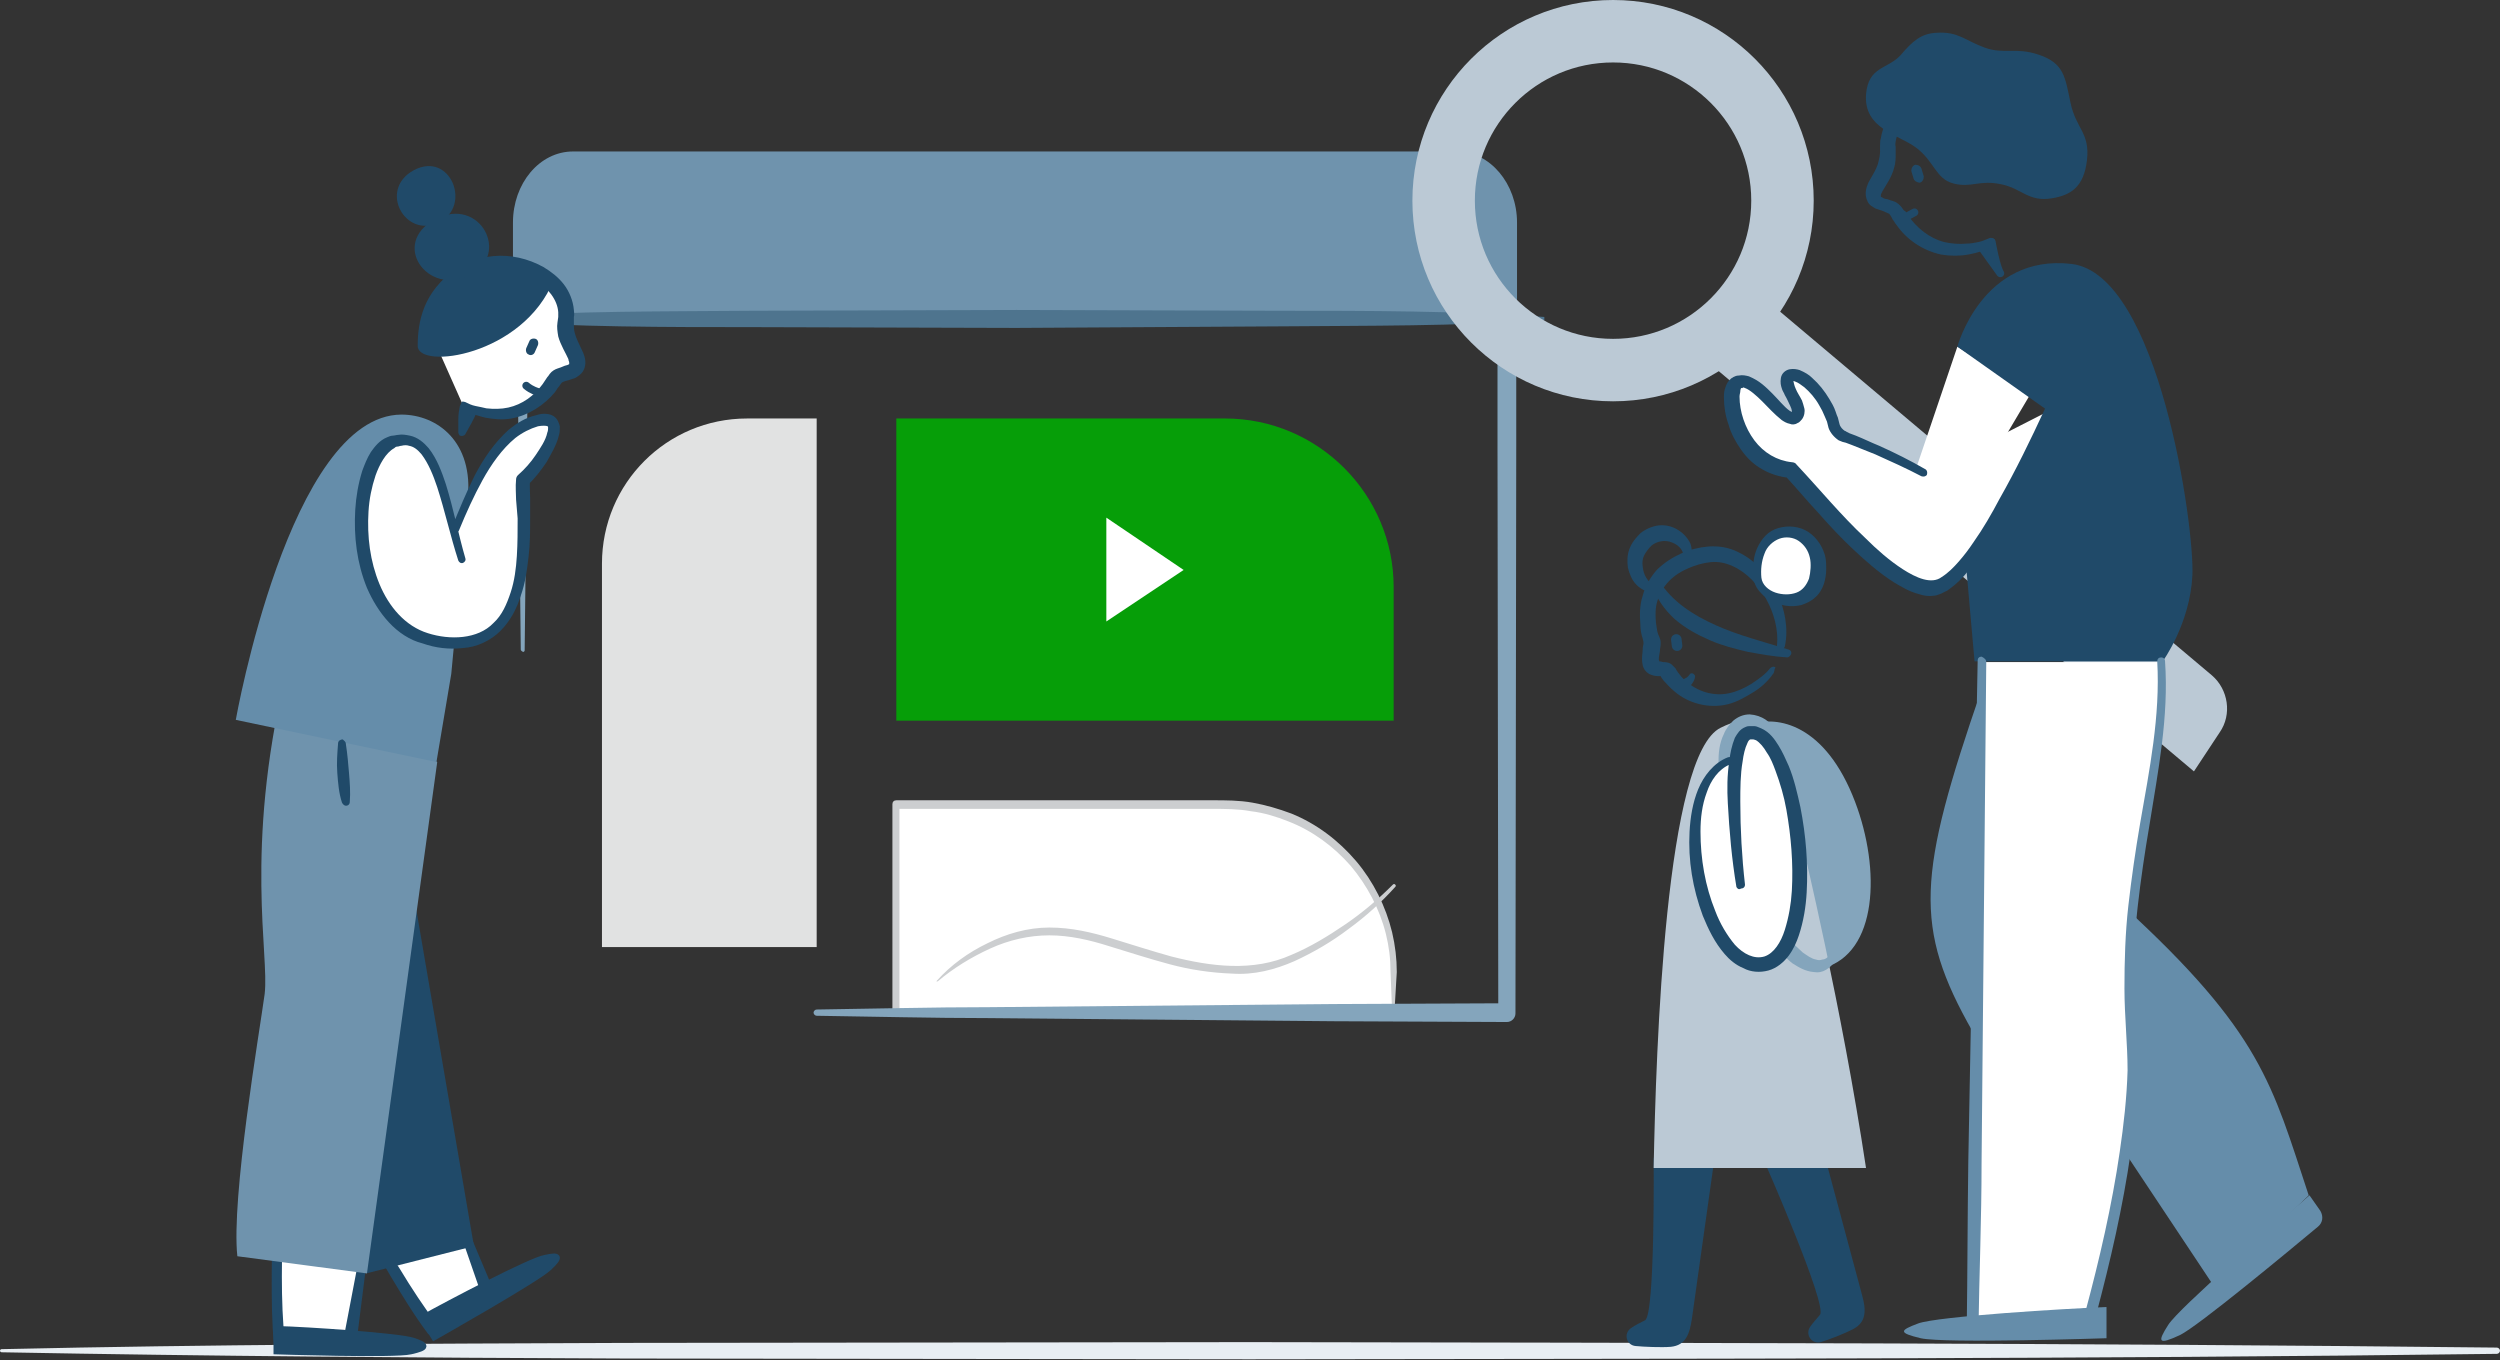 <?xml version="1.0" encoding="utf-8"?>
<!-- Generator: Adobe Illustrator 22.0.1, SVG Export Plug-In . SVG Version: 6.00 Build 0)  -->
<!DOCTYPE svg PUBLIC "-//W3C//DTD SVG 1.1//EN" "http://www.w3.org/Graphics/SVG/1.1/DTD/svg11.dtd">
<svg version="1.1" id="Layer_1" xmlns="http://www.w3.org/2000/svg" xmlns:xlink="http://www.w3.org/1999/xlink" x="0px" y="0px"
	 viewBox="0 0 320.2 174.2" style="enable-background:new 0 0 320.2 174.2;" xml:space="preserve">
<rect x="0" y="0" width="320.2" height="174.2" fill="#333333" stroke="none"/>
<style type="text/css">
	.st0{fill:#FFFFFF;}
	.st1{fill:#CCCED0;}
	.st2{fill:#069e08;}
	.st3{fill:none;}
	.st4{fill:#E1E2E2;}
	.st5{fill:#84A5BC;}
	.st6{fill:#6F93AD;}
	.st7{fill:#4E748E;}
	.st8{fill:#E8EEF3;}
	.st9{fill:none;stroke:#CCCED0;stroke-linecap:round;stroke-linejoin:round;stroke-miterlimit:10;stroke-dasharray:5,5;}
	.st10{fill:#204A69;}
	.st11{fill:#BBC9D5;}
	.st12{fill:none;stroke:#BBC9D5;stroke-width:8;stroke-linecap:round;stroke-linejoin:round;stroke-miterlimit:10;}
	.st13{fill:#658DAA;}
	.st14{fill:#204A69;stroke:#204A69;stroke-width:0.735;stroke-miterlimit:10;}
	.st15{fill:none;stroke:#204A69;stroke-linecap:round;stroke-linejoin:round;stroke-miterlimit:10;}
	.st16{fill:#FFFFFF;stroke:#204A69;stroke-linecap:round;stroke-linejoin:round;stroke-miterlimit:10;}
	.st17{fill:#204A69;stroke:#204A69;stroke-linecap:round;stroke-linejoin:round;stroke-miterlimit:10;}
	.st18{fill:none;stroke:#204A69;stroke-width:1.348;stroke-linecap:round;stroke-linejoin:round;stroke-miterlimit:10;}
	.st19{fill:#204A69;}
</style>
<g>
	<g>
		<g>
			<g>
				<path class="st0" d="M178.5,129.5h-63.7V103h42.1c11.9,0,21.6,9.7,21.6,21.6V129.5z"/>
				<path class="st1" d="M178.6,129.6L178.6,129.6l-15.9,0.2l-15.9,0.1c-5.3,0-10.6,0.1-16,0.1l-16,0c-0.3,0-0.5-0.2-0.5-0.5v0V103
					c0-0.3,0.2-0.5,0.5-0.5h40.5c1.7,0,3.4,0,5.1,0.3c1.7,0.3,3.4,0.8,5,1.4c3.2,1.3,6,3.4,8.3,6.1c2.2,2.6,3.8,5.8,4.6,9.1
					c0.4,1.7,0.6,3.4,0.6,5.1C178.8,126.2,178.7,128,178.6,129.6z M178.3,129.5L178.3,129.5l-0.2-5c0-1.7-0.2-3.3-0.6-4.9
					c-0.8-3.2-2.4-6.2-4.5-8.7c-2.2-2.5-4.9-4.5-8-5.7c-1.5-0.6-3.1-1.1-4.8-1.3c-1.6-0.3-3.3-0.3-5-0.3h-40.5l0.5-0.5v26.6
					l-0.5-0.5l15.8,0c5.3,0,10.6,0.1,15.9,0.1l15.9,0.1L178.3,129.5z"/>
			</g>
			<path class="st2" d="M178.5,92.3h-63.7V53.6h42.1c11.9,0,21.6,9.7,21.6,21.6V92.3z"/>
			<polygon class="st0" points="141.7,66.3 151.6,73 141.7,79.6 			"/>
		</g>
		<g>
			<path class="st3" d="M108.6,129.9"/>
		</g>
		<path class="st4" d="M77.1,121.3h27.5V53.6h-8.9c-10.3,0-18.6,8.3-18.6,18.6V121.3z"/>
		<g>
			<path class="st5" d="M66.7,83.2l-0.4-36.3l-0.1-18.2c0-1.6,0.5-3.3,1.4-4.7c0.9-1.4,2.2-2.5,3.8-3.2c0.8-0.3,1.6-0.5,2.4-0.6
				l0.6,0l0.6,0l1.1,0l4.5,0L117,20l36.3-0.1l18.2,0l9.1,0l4.5,0c1.6-0.1,3.5,0.3,4.9,1.3c1.5,0.9,2.7,2.3,3.4,3.8
				c0.3,0.8,0.6,1.6,0.7,2.5c0.1,0.4,0.1,0.9,0.1,1.3l0,1.1l0,9.1l0,18.2l-0.1,72.6c0,0.6-0.5,1.1-1.1,1.1h0l-22.1-0.1l-22.1-0.2
				l-22.1-0.2c-7.4,0-14.7-0.2-22.1-0.3c-0.2,0-0.4-0.2-0.4-0.4c0-0.2,0.2-0.4,0.4-0.4c7.4-0.1,14.7-0.3,22.1-0.3l22.1-0.2l22.1-0.2
				l22.1-0.1l-1.1,1.1l-0.1-72.6l0-18.2l0-9.1l0-1.1c0-0.4,0-0.7-0.1-1c-0.1-0.6-0.3-1.3-0.5-1.9c-0.5-1.2-1.4-2.2-2.5-2.9
				c-0.5-0.3-1.1-0.6-1.8-0.8c-0.3-0.1-0.6-0.1-1-0.2c-0.3,0-0.6,0-1,0l-4.5,0l-9.1,0l-18.2,0L117,22l-36.3-0.1l-4.5,0
				c-0.7,0-1.6,0-2.2,0c-0.7,0.1-1.3,0.2-2,0.5c-1.3,0.5-2.3,1.4-3.1,2.5c-0.8,1.1-1.2,2.5-1.2,3.9l-0.1,18.2l-0.4,36.3
				c0,0.1-0.1,0.2-0.2,0.2C66.8,83.4,66.7,83.3,66.7,83.2z"/>
		</g>
		<path class="st6" d="M65.7,41.1v-6.9v-5.7c0-5,3.4-9.1,7.7-9.1h113.2c4.2,0,7.7,4.1,7.7,9.1v12.7H65.7z"/>
		<g>
			<path class="st7" d="M197.7,41c-11.3,0.8-22.5,0.7-33.8,0.8L130.2,42l-33.8-0.1c-11.3,0-22.5,0-33.8-0.8v-0.5
				c11.3-0.8,22.5-0.7,33.8-0.8l33.8-0.1l33.8,0.1c11.3,0,22.5,0,33.8,0.8V41z"/>
		</g>
		<g>
			<path class="st1" d="M120,125.6c1.8-2,4-3.6,6.5-4.8c2.4-1.2,5.1-2,7.9-2c2.8,0,5.4,0.6,8,1.4c2.6,0.8,5.1,1.6,7.6,2.3
				c5.1,1.3,10.5,2,15.4-0.2c2.4-1,4.7-2.4,6.9-3.9c2.2-1.5,4.2-3.2,6.1-5.1l0,0c0.1-0.1,0.2-0.1,0.3,0c0.1,0.1,0.1,0.2,0,0.3
				c-1.8,2-3.8,3.8-6,5.4c-2.1,1.6-4.5,3-6.9,4.1c-2.5,1.1-5.2,1.8-8,1.6c-2.7-0.1-5.4-0.5-8-1.2c-2.6-0.7-5.1-1.5-7.7-2.3
				c-2.5-0.8-5.1-1.4-7.7-1.4c-2.6,0-5.2,0.6-7.6,1.7c-2.4,1.1-4.7,2.5-6.7,4.2l0,0c0,0-0.1,0-0.1,0
				C119.9,125.7,119.9,125.7,120,125.6z"/>
		</g>
	</g>
	<g>
		<g>
			<path class="st8" d="M0.2,172.8c26.6-0.6,53.3-0.7,79.9-0.8l79.9-0.1c53.3,0.1,106.6,0.1,159.8,0.7c0.2,0,0.4,0.2,0.4,0.4
				c0,0.2-0.2,0.4-0.4,0.4c-53.3,0.7-106.6,0.6-159.8,0.7L80.1,174c-26.6-0.1-53.3-0.3-79.9-0.8c-0.1,0-0.2-0.1-0.2-0.2
				C0,172.9,0.1,172.8,0.2,172.8z"/>
		</g>
		<g>
			<path class="st9" d="M60.3,40.8"/>
			<path class="st9" d="M193.9,40.8"/>
		</g>
		<path class="st10" d="M211.8,148.3c0,0,0.2,20.1-1.1,20.8c-0.6,0.3-1.2,0.6-1.8,1c-1,0.7-0.6,2.2,0.6,2.3c1,0.1,3.3,0.2,4.5,0.1
			c1.9-0.2,2.4-1.6,2.7-3.6l2.9-20.6"/>
		<path class="st10" d="M226,148.8c0,0,8.1,18.4,7.1,19.6c-0.4,0.5-0.9,1-1.3,1.6c-0.6,1,0.3,2.2,1.4,1.9c1-0.3,3.1-1.1,4.2-1.7
			c1.7-0.9,1.6-2.5,1.1-4.3l-5.4-20.1"/>
		<path class="st5" d="M224.2,92.8c3.4-1.2,9.6-0.1,13.4,9.9c3.3,8.7,2.9,19.4-4.1,21.3C229.4,125.1,224.2,92.8,224.2,92.8z"/>
		<path class="st11" d="M211.8,149.6h27.2c-3.1-20.6-8.1-41.3-8.1-41.3l-6.6-15.4c0,0-0.5-1.4-3.9,0.3
			C213.3,96.6,212.1,134.3,211.8,149.6z"/>
		<path class="st11" d="M284.3,93.8l-3.3,5L219.5,47l8-7.5l55.8,47C285.4,88.3,285.9,91.5,284.3,93.8z"/>
		<circle class="st12" cx="206.6" cy="25.7" r="21.7"/>
		<polygon class="st0" points="244.5,62.7 250.7,44.4 260.1,50.4 251.1,65.6 		"/>
		<path class="st13" d="M271.9,116c17.8,16.3,19.1,22.9,23.8,37.1l-12.1,11.7l-12.1-18.2"/>
		<path class="st13" d="M253.8,88.3c-8.2,23.8-8.8,30.4-1.1,43.9L253.8,88.3z"/>
		<path class="st10" d="M250.7,44.4l11.6,8.2l-11.1,12.9l1.7,19.2h24.1c0,0,3.5-4.8,3.8-11c0.3-6.2-4.3-38.6-15.5-39.9
			C253.9,32.5,250.7,44.4,250.7,44.4z"/>
		<g>
			<path class="st0" d="M58.6,155.7l3.9,10.3l-7.2,4.3c0,0-6.5-8-16.9-30.5"/>
			<path class="st10" d="M59.1,155.5l4.3,10.2l0,0c0.2,0.4,0,0.8-0.4,1c-1.2,0.7-2.4,1.4-3.6,2.1c-1.2,0.7-2.4,1.4-3.6,2.2l0,0
				c-0.3,0.2-0.7,0.1-1-0.2c-1.8-2.4-3.3-4.9-4.8-7.4c-1.5-2.5-2.9-5.1-4.3-7.7c-1.4-2.6-2.7-5.2-4-7.8c-1.3-2.6-2.5-5.3-3.7-7.9
				c-0.1-0.3,0-0.5,0.2-0.7c0.2-0.1,0.5,0,0.7,0.2c1.2,2.6,2.5,5.2,3.8,7.8c1.3,2.6,2.7,5.2,4.1,7.7c1.4,2.6,2.8,5.1,4.4,7.5
				c1.5,2.5,3.1,4.9,4.8,7.2l-1-0.2c1.2-0.7,2.4-1.4,3.6-2.1c1.2-0.7,2.4-1.4,3.5-2.2l-0.3,1l-3.6-10.4c-0.1-0.3,0-0.5,0.3-0.6
				C58.7,155.1,59,155.3,59.1,155.5z"/>
		</g>
		<path class="st14" d="M54.1,168.8c3.4-1.9,13.9-7.4,15.7-7.7c1.8-0.4,2.1-0.2,0.5,1.3c-1.6,1.5-14.7,8.9-14.7,8.9L54.1,168.8z"/>
		<g>
			<path class="st0" d="M46.5,161.2l-1.7,11.1h-9c0,0-1.4-10.3,1.3-34.9"/>
			<path class="st10" d="M47,161.3l-1.4,11.1l0,0c-0.1,0.4-0.4,0.7-0.8,0.7c-1.5-0.1-3-0.1-4.5-0.1c-1.5,0-3,0-4.5,0l0,0
				c-0.4,0-0.7-0.3-0.7-0.7c-0.3-3-0.3-5.9-0.3-8.8c0-2.9,0.1-5.9,0.3-8.8c0.2-2.9,0.4-5.8,0.6-8.7c0.3-2.9,0.6-5.8,0.9-8.7
				c0-0.3,0.3-0.5,0.6-0.4c0.3,0,0.5,0.3,0.4,0.5c-0.3,2.9-0.6,5.8-0.8,8.7c-0.2,2.9-0.4,5.8-0.5,8.7c-0.1,2.9-0.2,5.8-0.2,8.7
				c0,2.9,0.1,5.8,0.4,8.6l-0.8-0.7c1.5,0,3,0,4.5,0c1.5,0,3,0,4.5-0.1l-0.8,0.7l2.1-11c0.1-0.3,0.3-0.5,0.6-0.4
				C46.9,160.8,47.1,161,47,161.3z"/>
		</g>
		<polyline class="st10" points="52.7,112.9 60.7,159.6 46.9,163.1 		"/>
		<g>
			<path class="st6" d="M36.5,86.7c-5.2,22.3-2,35.5-2.6,40.6c-0.7,5.1-4.3,26.2-3.5,33.6l16.6,2.2l9-65.5"/>
		</g>
		<g>
			<path class="st0" d="M59.3,51.9c0.8,0.5,1.3,0.6,2.3,0.9c4,1,7.5-0.9,9.4-4.2c0.5-0.9,2.5-0.6,2.8-1.7c0.4-1.5-1.9-2.8-1.5-5.8
				c0.4-3.4-2.4-6.2-6.1-7.1c-5.2-1.3-10.4,1.9-11.7,7.1"/>
			<path class="st10" d="M59.6,51.5c0.4,0.2,0.8,0.4,1.3,0.5c0.5,0.1,1,0.2,1.4,0.3c0.9,0.1,1.9,0.1,2.8-0.1c1.8-0.4,3.3-1.5,4.4-3
				l0.4-0.6l0.2-0.3c0.1-0.1,0.1-0.1,0.3-0.4c0.3-0.4,0.7-0.6,1-0.7c0.3-0.1,0.6-0.2,0.8-0.3c0.2-0.1,0.4-0.1,0.6-0.2
				c0.1-0.1,0.2-0.1,0.1-0.1c0,0,0-0.1,0-0.2c0-0.1-0.1-0.2-0.1-0.4c-0.3-0.7-1-1.8-1.3-2.9c-0.1-0.6-0.2-1.2-0.1-1.8l0.1-0.7
				c0-0.2,0-0.4,0-0.6c-0.1-1.6-1.3-3.1-2.9-4.1c-1.6-0.9-3.4-1.4-5.3-1.3c-3.7,0.2-7.2,2.9-8.2,6.6c-0.1,0.3-0.4,0.4-0.6,0.3
				c-0.3-0.1-0.4-0.3-0.4-0.6c0.4-2.1,1.5-4.1,3.2-5.5c1.6-1.5,3.7-2.4,5.9-2.6c2.2-0.2,4.4,0.3,6.4,1.4c1,0.6,1.9,1.3,2.6,2.2
				c0.7,0.9,1.2,2.1,1.3,3.3c0,0.3,0.1,0.6,0,0.9l0,0.8c0,0.4,0,0.8,0.1,1.2c0.2,0.8,0.6,1.5,1.1,2.6c0.2,0.5,0.5,1.4,0,2.3
				c-0.3,0.5-0.7,0.7-1,0.9c-0.3,0.1-0.6,0.2-0.9,0.3c-0.5,0.1-0.9,0.3-0.8,0.3c0-0.1-0.1,0.1-0.2,0.2l-0.2,0.3
				c-0.2,0.2-0.3,0.4-0.5,0.7c-1.4,1.7-3.4,3-5.6,3.4c-1.1,0.2-2.2,0.1-3.3-0.1c-0.5-0.1-1-0.3-1.5-0.4c-0.5-0.2-1-0.5-1.5-0.8
				c-0.2-0.2-0.3-0.5-0.1-0.7C59.1,51.4,59.3,51.4,59.6,51.5z"/>
		</g>
		<g>
			<path class="st10" d="M255.3,31.5c-0.5,0.3-1,0.6-1.6,0.7c-0.6,0.2-1.1,0.3-1.6,0.4c-1.1,0.2-2.3,0.2-3.5,0
				c-2.3-0.5-4.4-1.9-5.7-3.8c-0.2-0.2-0.3-0.5-0.5-0.7l-0.2-0.4c-0.1-0.1-0.2-0.3-0.2-0.3c0,0-0.4-0.2-0.9-0.4
				c-0.3-0.1-0.6-0.2-0.9-0.3c-0.3-0.2-0.8-0.4-1-0.9c-0.5-1-0.1-1.9,0.1-2.4c0.6-1.1,1.1-1.8,1.3-2.7c0.1-0.4,0.2-0.9,0.2-1.3
				l0-0.8c0-0.3,0-0.6,0.1-0.9c0.2-1.3,0.8-2.4,1.5-3.4c0.8-0.9,1.8-1.7,2.8-2.2c2.1-1.1,4.5-1.5,6.8-1.2c2.3,0.3,4.5,1.4,6.1,3
				c1.7,1.6,2.7,3.7,3.1,6c0,0.3-0.1,0.5-0.4,0.6c-0.3,0-0.5-0.1-0.6-0.4c-0.9-4-4.5-7.1-8.4-7.4c-1.9-0.2-4,0.2-5.7,1.2
				c-1.7,0.9-3,2.4-3.3,4.2c0,0.2-0.1,0.4,0,0.7l0,0.8c0,0.6,0,1.3-0.2,1.9c-0.3,1.2-1.1,2.3-1.5,3c-0.1,0.2-0.2,0.4-0.2,0.5
				c0,0.1,0,0.2,0,0.2c0,0,0,0,0.2,0.1c0.1,0.1,0.4,0.2,0.6,0.2c0.3,0.1,0.5,0.2,0.9,0.3c0.3,0.1,0.7,0.4,1,0.8
				c0.2,0.3,0.2,0.3,0.3,0.4L244,27l0.4,0.6c1.1,1.6,2.7,2.9,4.6,3.4c0.9,0.2,1.9,0.3,2.9,0.2c0.5,0,1-0.1,1.5-0.2
				c0.5-0.1,0.9-0.3,1.4-0.5c0.2-0.1,0.5,0,0.7,0.2C255.6,31.1,255.5,31.3,255.3,31.5z"/>
		</g>
		<path class="st14" d="M35.4,170.2c3.9,0.1,15.7,0.9,17.5,1.5c1.8,0.6,1.9,0.9-0.3,1.4c-2.1,0.5-17.2,0-17.2,0V170.2z"/>
		<path class="st15" d="M67.4,49.4c0.7,0.6,1.5,0.8,1.5,0.8"/>
		<path class="st10" d="M67.7,45.4L67.7,45.4c-0.3-0.1-0.4-0.5-0.3-0.8l0.4-0.9c0.1-0.3,0.5-0.4,0.8-0.3l0,0
			c0.3,0.1,0.4,0.5,0.3,0.8l-0.4,0.9C68.4,45.4,68,45.6,67.7,45.4z"/>
		<path class="st13" d="M57.8,86.3l-1.9,11.3l-25.7-5.4c0,0,6.9-39,21.2-39.1c4.6,0,9.3,3.5,8.5,10.9"/>
		<g>
			<path class="st0" d="M58.4,67.7c2.5-6.1,5.5-12.5,10.3-13.8c4.8-1.3,0.7,5.4-1.8,7.6c-0.4,2.8,2.7,21-8.9,20.9
				C43.3,82.3,44.4,58,50.5,56.5c5.4-1.3,6.2,7.3,8.6,15.2"/>
			<path class="st10" d="M57.9,67.5c0.9-2.2,1.8-4.4,2.9-6.6c1.1-2.1,2.5-4.2,4.4-5.9c1-0.8,2.1-1.5,3.4-1.8c0.3-0.1,0.7-0.2,1-0.2
				c0.4,0,0.8,0,1.3,0.3c0.5,0.3,0.7,0.9,0.8,1.3c0,0.4,0,0.8-0.1,1.1c-0.3,1.3-1,2.4-1.6,3.5c-0.7,1-1.4,2-2.4,2.9l0,0l0.3-0.6
				c-0.1,0.6,0,1.5,0,2.3l0,2.5c0,1.7,0,3.3-0.2,5c-0.2,1.7-0.4,3.3-1,5c-0.5,1.6-1.3,3.2-2.6,4.5c-1.3,1.3-3.1,2.1-4.8,2.2
				c-1.8,0.2-3.5,0-5.2-0.6C52.5,82,51,81,49.8,79.7c-1.2-1.3-2.1-2.8-2.8-4.4c-1.3-3.2-1.7-6.6-1.5-10c0.1-1.7,0.4-3.4,0.9-5
				c0.3-0.8,0.6-1.6,1.1-2.4c0.5-0.7,1.1-1.5,2.1-1.9c0.2-0.1,0.5-0.2,0.7-0.2c0.2,0,0.5-0.1,0.7-0.1c0.5-0.1,1,0,1.5,0.1
				c1,0.2,1.8,0.9,2.4,1.6c1.1,1.4,1.7,3.1,2.2,4.6c1,3.2,1.6,6.4,2.5,9.5c0.1,0.3-0.1,0.5-0.3,0.6c-0.3,0.1-0.5-0.1-0.6-0.3
				c-1-3.1-1.7-6.3-2.7-9.4c-0.5-1.5-1.1-3-2-4.2c-0.5-0.6-1-1-1.6-1.1c-0.3-0.1-0.6-0.1-1,0c-0.2,0-0.3,0.1-0.5,0.1
				c-0.2,0-0.3,0.1-0.4,0.2c-1.1,0.6-1.9,2.1-2.4,3.5c-0.5,1.5-0.8,3-0.9,4.6c-0.2,3.2,0.2,6.4,1.4,9.3c1.2,2.9,3.3,5.4,6.2,6.3
				c2.8,0.9,6.4,0.8,8.4-1.3c1.1-1,1.7-2.4,2.2-3.9c0.5-1.5,0.7-3.1,0.8-4.7c0.1-1.6,0.1-3.2,0.1-4.8L66.1,64c0-0.8-0.1-1.6,0-2.6
				c0-0.2,0.1-0.4,0.2-0.5l0.1-0.1l0,0c0.8-0.7,1.6-1.6,2.2-2.5c0.6-0.9,1.3-1.9,1.5-2.9c0.1-0.2,0.1-0.5,0.1-0.6
				c0-0.2,0-0.2-0.1-0.2c-0.1-0.1-0.7-0.1-1.2,0c-1,0.3-2,0.8-2.9,1.5c-1.7,1.4-3.1,3.4-4.2,5.4c-1.1,2-2.1,4.2-3,6.4
				c-0.1,0.3-0.4,0.4-0.7,0.3C58,68.1,57.8,67.8,57.9,67.5z"/>
		</g>
		<path class="st10" d="M53.5,44.3c0,3.1,13.5,1.3,17.4-8.4c0,0-8.1-4.4-12.4-1.5S53.5,41.2,53.5,44.3z"/>
		<g>
			<polyline class="st10" points="60.9,52.6 59.1,55.4 59.1,51.9 			"/>
			<path class="st10" d="M61.1,52.7c-0.4,1-1,2-1.5,2.9c-0.1,0.2-0.4,0.3-0.7,0.2c-0.1-0.1-0.2-0.3-0.2-0.4c0-0.6,0-1.2,0-1.7
				c0-0.6,0.1-1.2,0.2-1.7c0-0.1,0.2-0.2,0.3-0.2c0.1,0,0.2,0.1,0.2,0.2c0.1,0.6,0.2,1.2,0.2,1.7c0,0.6,0.1,1.2,0.1,1.7l-0.9-0.3
				c0.6-0.9,1.2-1.8,2-2.7c0.1-0.1,0.3-0.1,0.4,0C61.1,52.5,61.2,52.7,61.1,52.7z"/>
		</g>
		<path class="st10" d="M55.7,28.1c-5.7,3.1-1,9.8,4.4,7.2S61.5,25,55.7,28.1z"/>
		<path class="st10" d="M53,21.8c-4.6,2.5-1.1,8.8,3.2,6.7S57.7,19.3,53,21.8z"/>
		<g>
			<path class="st0" d="M43.8,95.3c0.1,1.5,0.1,4.5,0.5,7.5"/>
			<path class="st10" d="M44.3,95.3c0.2,1.3,0.3,2.5,0.4,3.7c0.1,1.2,0.2,2.5,0.1,3.7l0,0c0,0.3-0.2,0.5-0.5,0.5
				c-0.2,0-0.4-0.2-0.5-0.4c-0.4-1.2-0.5-2.5-0.6-3.8c-0.1-1.3,0-2.5,0.1-3.8l0,0c0-0.3,0.3-0.5,0.6-0.5
				C44.1,94.9,44.3,95,44.3,95.3z"/>
		</g>
		<path class="st16" d="M46.9,96.3"/>
		<g>
			<path class="st0" d="M262.3,52.7c0,0-9.1,21.7-14.4,22.6c-5.3,0.9-14.7-11.2-18.5-15c-7.1-0.6-8.6-9.9-7-11.1
				c2.4-1.7,6,5.5,7.5,4.4c1.5-1.1-2-4.2-0.7-5.3c1.2-1,4.8,2.5,5.7,6.2c0.2,0.8,0.7,1.4,1.4,1.7c5.3,2,10.1,4.6,10.1,4.6"/>
			<path class="st10" d="M262.7,52.9c-1.6,4-3.4,8-5.4,11.8c-1,1.9-2.1,3.8-3.3,5.7c-0.6,0.9-1.2,1.8-1.9,2.7
				c-0.7,0.9-1.5,1.7-2.5,2.4c-0.2,0.2-0.6,0.3-0.9,0.5c-0.3,0.1-0.7,0.3-1,0.3c-0.7,0.1-1.3,0-1.9-0.2c-1.2-0.3-2.2-0.9-3.2-1.5
				c-1.9-1.2-3.6-2.7-5.2-4.2c-1.6-1.5-3.1-3.1-4.5-4.7c-1.5-1.6-2.9-3.3-4.3-4.8l0.6,0.3c-1.2-0.1-2.5-0.5-3.5-1.1
				c-1.1-0.6-2-1.5-2.7-2.5c-0.7-1-1.3-2.1-1.6-3.2c-0.4-1.1-0.6-2.3-0.6-3.5c0-0.3,0-0.6,0.1-1c0.1-0.3,0.2-0.7,0.5-1.1
				c0.1-0.1,0.2-0.2,0.3-0.3c0.1-0.1,0.2-0.1,0.3-0.2c0.2-0.1,0.4-0.2,0.7-0.2c0.5-0.1,0.9,0,1.3,0.1c0.7,0.3,1.2,0.6,1.7,1
				c0.5,0.4,0.9,0.8,1.3,1.2c0.8,0.8,1.5,1.7,2.2,2.2c0.2,0.1,0.3,0.2,0.4,0.2c0,0-0.1,0-0.1,0c-0.1,0.1,0,0,0,0c0,0,0,0,0-0.2
				c0-0.1-0.1-0.4-0.2-0.6c-0.2-0.4-0.4-0.9-0.7-1.4c-0.1-0.3-0.3-0.5-0.4-0.9c-0.1-0.3-0.2-0.7-0.1-1.3c0.1-0.6,0.6-1,1.1-1.1
				c0.5-0.1,1,0,1.3,0.1c0.7,0.3,1.2,0.6,1.6,1c0.9,0.8,1.6,1.7,2.2,2.7c0.3,0.5,0.6,1,0.8,1.6c0.1,0.3,0.2,0.6,0.3,0.8l0.2,0.8
				c0.1,0.4,0.4,0.7,0.7,0.9c0.1,0,0.2,0.1,0.2,0.1l0.4,0.2l0.8,0.3c1,0.4,2,0.9,3,1.3c2,0.9,4,1.9,5.9,3c0.2,0.1,0.3,0.4,0.2,0.7
				c-0.1,0.2-0.4,0.3-0.7,0.2l0,0c-1.9-1-3.9-1.9-5.9-2.8c-1-0.4-2-0.8-3-1.2l-0.8-0.3l-0.4-0.1c-0.2-0.1-0.3-0.1-0.5-0.2
				c-0.6-0.4-1.1-1-1.3-1.6l-0.2-0.8c-0.1-0.2-0.2-0.5-0.3-0.7c-0.2-0.5-0.4-0.9-0.7-1.4c-0.5-0.9-1.2-1.7-1.9-2.3
				c-0.4-0.3-0.8-0.6-1.1-0.7c-0.2-0.1-0.3-0.1-0.3-0.1c0.1,0,0,0,0,0c0,0,0.1,0.6,0.3,1c0.2,0.5,0.5,0.9,0.8,1.5
				c0.1,0.3,0.2,0.6,0.3,1c0.1,0.4,0,1-0.3,1.4c-0.2,0.2-0.3,0.4-0.6,0.5c-0.3,0.2-0.7,0.2-0.9,0.1c-0.5-0.1-0.8-0.3-1.1-0.5
				c-1-0.8-1.7-1.6-2.5-2.4c-0.7-0.7-1.6-1.5-2.2-1.7c-0.2-0.1-0.3-0.1-0.3,0c0,0-0.1,0-0.1,0c0,0,0,0-0.1,0c0,0,0,0,0,0
				c0,0-0.1,0.2-0.1,0.4c0,0.2-0.1,0.4-0.1,0.7c0,1.9,0.7,4,1.9,5.6c1.2,1.6,2.9,2.6,4.8,2.8c0.2,0,0.5,0.1,0.6,0.3
				c3,3.2,5.7,6.5,8.8,9.4c1.5,1.5,3.1,2.9,4.8,4c1.7,1.1,3.7,2,5,1c0.8-0.5,1.5-1.2,2.2-2c0.7-0.8,1.3-1.6,1.9-2.5
				c1.2-1.7,2.3-3.6,3.3-5.5c2.1-3.7,4-7.6,5.8-11.5l0,0c0.1-0.3,0.4-0.4,0.7-0.2C262.7,52.3,262.8,52.6,262.7,52.9z"/>
		</g>
		<path class="st10" d="M239,12.1c-0.3,4.4,4.1,5.1,6.4,6.8c2.4,1.8,2.5,4,4.8,4.6c2.3,0.6,3.3-0.5,6.1,0.1c2.6,0.5,3.5,2.3,6.5,1.8
			c2.4-0.4,4.1-1.4,4.5-4.9c0.4-3.5-1.4-4-2.1-7.3s-0.8-5.1-4.1-6.2c-3-1-4.4,0-6.9-0.9c-2.5-0.9-3.4-2.1-6.2-1.9
			c-1.9,0.1-3,1-4.6,2.9C241.7,8.9,239.3,8.5,239,12.1z"/>
		<path class="st15" d="M245.2,27.2c-0.9,0.5-1.5,0.8-1.5,0.8"/>
		<path class="st10" d="M245.9,23.4L245.9,23.4c0.3-0.1,0.5-0.4,0.5-0.8l-0.3-1c-0.1-0.3-0.4-0.5-0.8-0.5l0,0
			c-0.3,0.1-0.5,0.4-0.5,0.8l0.3,1C245.2,23.2,245.6,23.4,245.9,23.4z"/>
		<g>
			<path class="st0" d="M253.9,84.8l-1.2,85.6l15.2-2.1c0,0,6.3-22.1,5.3-34.3c-1.9-22.6,4.7-34,3.8-49.2"/>
			<path class="st13" d="M254.4,84.8l-0.4,42.8l-0.2,21.4c0,7.1-0.3,14.3-0.4,21.4l-0.9-0.8l15.2-2.1l-0.6,0.5
				c1.8-6.7,3.4-13.6,4.4-20.5c0.5-3.4,0.9-6.9,1-10.4c0-1.7-0.1-3.4-0.2-5.2c-0.1-1.8-0.2-3.5-0.2-5.3c0-3.5,0.1-7.1,0.5-10.6
				c0.4-3.5,0.9-7,1.5-10.5c1.2-6.9,2.6-13.8,2.2-20.8c0-0.3,0.2-0.5,0.5-0.5c0.3,0,0.5,0.2,0.5,0.5c0.5,7.1-0.9,14.1-2,21
				c-0.6,3.5-1.1,6.9-1.5,10.4c-0.4,3.5-0.5,7-0.5,10.4c0,1.7,0.1,3.5,0.2,5.2c0.1,1.7,0.3,3.5,0.3,5.3c0,3.6-0.4,7.1-0.9,10.6
				c-1,7-2.6,13.9-4.4,20.7c-0.1,0.3-0.3,0.5-0.6,0.5l0,0l-15.2,2.1c-0.4,0.1-0.8-0.2-0.8-0.6c0,0,0-0.1,0-0.1
				c0.1-7.1,0.1-14.3,0.2-21.4l0.4-21.4l0.8-42.8c0-0.3,0.2-0.5,0.5-0.5C254.2,84.3,254.4,84.5,254.4,84.8z"/>
		</g>
		<path class="st13" d="M269.9,167.4c-5.4,0.2-21.7,1.2-24.2,2.1c-2.4,0.9-2.6,1.2,0.3,1.9c3,0.7,23.8,0,23.8,0V167.4z"/>
		<path class="st13" d="M295.8,153.1c-4.1,3.5-16.7,14.4-18.1,16.6c-1.4,2.2-1.3,2.6,1.5,1.3c2.3-1.1,14.1-10.9,17.7-13.9
			c0.6-0.5,0.7-1.3,0.3-2L295.8,153.1z"/>
		<path class="st17" d="M253.9,31.8l2.3,3.2c-0.5-0.7-1.1-4-1.1-4"/>
		<g>
			<path class="st5" d="M220.7,101.2c-0.4-1.1-0.6-2.3-0.6-3.5c0-1.2,0.1-2.5,0.7-3.7c0.1-0.3,0.3-0.6,0.5-0.9
				c0.2-0.3,0.5-0.6,0.7-0.8c0.6-0.5,1.3-0.8,2.1-0.8c1.6,0.1,2.7,1,3.3,2c0.2,0.2,0.1,0.5-0.1,0.7c-0.2,0.1-0.4,0.1-0.6,0l0,0
				c-0.8-0.7-1.8-1.1-2.5-1c-0.4,0.1-0.7,0.2-0.9,0.5c-0.3,0.3-0.5,0.7-0.7,1.1c-0.4,0.9-0.6,1.9-0.7,2.9c-0.1,1.1-0.2,2.1-0.3,3.3
				l0,0c0,0.3-0.3,0.5-0.6,0.5C220.9,101.5,220.7,101.4,220.7,101.2z"/>
		</g>
		<g>
			<path class="st5" d="M227.5,118.9c0.7,0.5,1.2,1.1,1.8,1.6c0.5,0.5,1.1,1,1.6,1.5c0.6,0.4,1.1,0.8,1.7,0.9c0.3,0.1,0.5,0.1,0.8,0
				c0.3,0,0.6-0.2,0.8-0.4l0.1-0.1c0.2-0.2,0.5-0.1,0.7,0.1c0.1,0.1,0.1,0.3,0,0.5c-0.2,0.5-0.6,0.9-1.1,1.2c-0.5,0.3-1,0.4-1.6,0.3
				c-1.1-0.1-1.9-0.6-2.7-1.1c-0.4-0.3-0.7-0.6-1-0.9c-0.3-0.3-0.6-0.6-0.8-1c-0.5-0.7-0.9-1.4-1.2-2.2c-0.1-0.3,0-0.6,0.3-0.7
				C227.1,118.8,227.3,118.8,227.5,118.9L227.5,118.9z"/>
		</g>
		<g>
			<path class="st0" d="M222.9,113.5c0,0-2.5-19.3,1.3-19.6c6.1-0.5,9.8,29,1.3,29.7c-7.9,0.6-12.4-23-4.1-26.2"/>
			<path class="st10" d="M222.4,113.6c-0.6-3.6-0.9-7.1-1.1-10.7c-0.1-1.8-0.1-3.6,0.2-5.5c0.1-0.9,0.3-1.9,0.7-2.9
				c0.3-0.5,0.6-1.1,1.4-1.4c0.2-0.1,0.4-0.1,0.6-0.1c0.2,0,0.3,0,0.5,0c0.3,0,0.6,0.2,0.9,0.3c1.1,0.5,1.7,1.4,2.2,2.2
				c0.5,0.8,0.9,1.7,1.3,2.6c0.7,1.7,1.1,3.5,1.5,5.3c0.7,3.6,1,7.2,0.8,10.9c-0.1,1.8-0.4,3.7-1,5.5c-0.3,0.9-0.7,1.8-1.3,2.6
				c-0.6,0.8-1.5,1.6-2.6,1.9c-1.1,0.3-2.3,0.2-3.2-0.3c-1-0.4-1.8-1.1-2.4-1.8c-1.3-1.5-2.1-3.2-2.8-4.9c-1.3-3.5-1.9-7.1-1.7-10.8
				c0.1-1.8,0.4-3.7,1.1-5.4c0.7-1.7,2-3.4,3.8-4.1c0.3-0.1,0.5,0,0.6,0.3c0.1,0.2,0,0.5-0.3,0.6l0,0c-1.5,0.6-2.5,2.1-3,3.6
				c-0.6,1.6-0.8,3.3-0.8,5c0,3.5,0.6,7,1.9,10.2c0.6,1.6,1.5,3.1,2.5,4.3c1.1,1.2,2.5,1.9,3.8,1.5c1.2-0.4,2.1-1.8,2.6-3.4
				c0.5-1.6,0.8-3.3,0.9-5c0.2-3.5-0.1-7-0.7-10.4c-0.3-1.7-0.8-3.4-1.4-5c-0.3-0.8-0.6-1.6-1.1-2.3c-0.4-0.7-0.9-1.3-1.4-1.6
				c-0.1,0-0.2-0.1-0.4-0.1c-0.1,0-0.1,0-0.2,0c-0.1,0,0,0-0.1,0c-0.1,0-0.3,0.2-0.4,0.5c-0.3,0.6-0.5,1.5-0.6,2.3
				c-0.3,1.7-0.3,3.5-0.3,5.2c0,3.5,0.2,7.1,0.6,10.6l0,0c0,0.3-0.2,0.5-0.5,0.5C222.7,114,222.5,113.8,222.4,113.6z"/>
		</g>
		<g>
			<g>
				<path class="st10" d="M227.1,86.3c-0.7,1-1.6,1.8-2.6,2.4c-1,0.6-2,1.2-3.2,1.5c-2.4,0.6-5.1-0.1-6.9-1.7
					c-0.5-0.4-0.9-0.9-1.3-1.3l-0.3-0.4l-0.1-0.2c0,0,0,0,0,0c0.1,0,0,0-0.2,0c-0.2,0-0.6,0-1.1-0.2c-0.5-0.2-0.9-0.7-1-1.2
					c-0.2-0.9,0-1.5,0-2.1c0-0.3,0.1-0.5,0.1-0.7c0-0.2,0-0.2-0.1-0.6c-0.2-0.6-0.3-1.2-0.3-1.8c-0.1-1.2-0.1-2.5,0.3-3.7
					c0.3-1.2,1-2.4,1.8-3.3c0.9-0.9,2-1.6,3.1-2.1c1.1-0.5,2.3-0.8,3.5-0.9c1.3-0.1,2.6,0.1,3.8,0.7c2.3,1.1,3.9,3,5,5.2
					c1,2.1,1.5,4.6,1,6.9c-0.1,0.3-0.3,0.4-0.6,0.4c-0.3-0.1-0.4-0.3-0.4-0.5l0,0c0.2-2.1-0.4-4.2-1.4-6c-1-1.8-2.5-3.4-4.3-4.2
					c-0.9-0.4-1.8-0.6-2.8-0.5c-1,0.1-2,0.4-2.9,0.8c-1.9,0.8-3.3,2.2-3.9,4.1c-0.3,0.9-0.3,1.9-0.2,2.9c0.1,0.5,0.1,1,0.3,1.5
					l0.1,0.2l0.1,0.3c0.1,0.2,0.1,0.4,0.1,0.6c0,0.4-0.1,0.7-0.1,1c-0.1,0.6-0.2,1.1-0.1,1.2c0,0.1,0,0.1,0,0.1c0,0,0.2,0,0.5,0.1
					c0.3,0,0.9,0,1.3,0.5c0.1,0.1,0.2,0.2,0.3,0.3l0.1,0.2l0.2,0.3c0.3,0.4,0.6,0.8,1,1.1c1.5,1.4,3.6,2,5.5,1.6
					c1-0.2,1.9-0.6,2.9-1.2c0.9-0.6,1.8-1.2,2.4-2l0,0c0.2-0.2,0.5-0.3,0.7-0.1C227.2,85.8,227.3,86.1,227.1,86.3z"/>
			</g>
			<g>
				<path class="st10" d="M212.5,74.4c1.7,2.7,4.4,4.4,7.3,5.7c2.9,1.3,6.1,2.1,9.3,3.1c0.3,0.1,0.4,0.4,0.3,0.6
					c-0.1,0.2-0.3,0.4-0.5,0.4c-1.7-0.1-3.3-0.4-5-0.7c-1.7-0.4-3.3-0.8-4.9-1.5c-1.6-0.7-3.1-1.5-4.5-2.7c-1.3-1.2-2.4-2.7-2.9-4.4
					c-0.1-0.3,0.1-0.5,0.3-0.6C212.2,74.2,212.4,74.2,212.5,74.4L212.5,74.4z"/>
			</g>
			<g>
				<path class="st10" d="M215.6,71.8c0.2-1.1-0.4-1.9-1.4-2.3c-0.9-0.4-2-0.2-2.7,0.4c-0.3,0.3-0.7,0.8-0.9,1.2
					c-0.2,0.4-0.3,0.9-0.2,1.5c0.1,1,0.6,2,1.6,2.4l0,0c0.3,0.1,0.4,0.4,0.3,0.6c-0.1,0.2-0.3,0.3-0.5,0.3c-0.8,0-1.6-0.4-2.2-1
					c-0.6-0.6-0.9-1.4-1.1-2.2c-0.1-0.8-0.1-1.6,0.2-2.4c0.3-0.8,0.8-1.4,1.4-2c0.6-0.5,1.5-0.9,2.3-1c0.9-0.1,1.7,0.1,2.4,0.5
					c0.7,0.4,1.3,1,1.7,1.8c0.3,0.8,0.2,1.8-0.2,2.4c-0.1,0.2-0.5,0.3-0.7,0.2C215.7,72.3,215.6,72,215.6,71.8L215.6,71.8z"/>
			</g>
			<g>
				<line class="st18" x1="214.7" y1="81.9" x2="214.8" y2="82.7"/>
			</g>
			<g>
				<path class="st19" d="M214.2,87.2c0.4,0.1,0.8,0,1.2-0.1c0.2-0.1,0.4-0.2,0.6-0.3c0.2-0.1,0.3-0.3,0.4-0.4l0,0
					c0.1-0.2,0.3-0.2,0.5-0.1c0.1,0.1,0.2,0.2,0.2,0.3c0,0.4-0.2,0.7-0.4,1c-0.2,0.3-0.5,0.4-0.8,0.6c-0.3,0.1-0.7,0.2-1,0.1
					c-0.3,0-0.7-0.1-1-0.4c-0.1-0.1-0.1-0.3,0-0.5C214,87.2,214.1,87.1,214.2,87.2L214.2,87.2z"/>
			</g>
			<g>
				<path class="st0" d="M225.1,74.1c0.4,3.3,7.8,4.7,7.8-1.4C232.9,66.5,224.2,66.4,225.1,74.1z"/>
				<path class="st10" d="M225.6,74c0.1,0.9,0.9,1.6,1.8,1.9c0.9,0.3,1.9,0.3,2.7,0c0.8-0.3,1.3-1,1.6-1.8c0.2-0.8,0.3-1.9,0.1-2.7
					c-0.2-0.9-0.7-1.6-1.4-2.1c-0.7-0.5-1.7-0.6-2.5-0.3c-0.8,0.3-1.6,1-1.9,1.9C225.6,71.9,225.5,73,225.6,74z M224.6,74.1
					c-0.1-1.1-0.1-2.4,0.3-3.5c0.4-1.1,1.2-2.3,2.4-2.8c1.2-0.5,2.7-0.5,3.9,0.1c1.2,0.6,2.1,1.8,2.5,3.1c0.2,0.6,0.2,1.3,0.2,1.9
					c0,0.6-0.1,1.3-0.3,1.9c-0.2,0.6-0.6,1.3-1.1,1.7c-0.5,0.5-1.2,0.8-1.8,1c-1.3,0.3-2.6,0.1-3.7-0.5c-0.6-0.3-1.1-0.6-1.5-1.1
					C225,75.4,224.7,74.8,224.6,74.1z"/>
			</g>
		</g>
	</g>
</g>
</svg>
